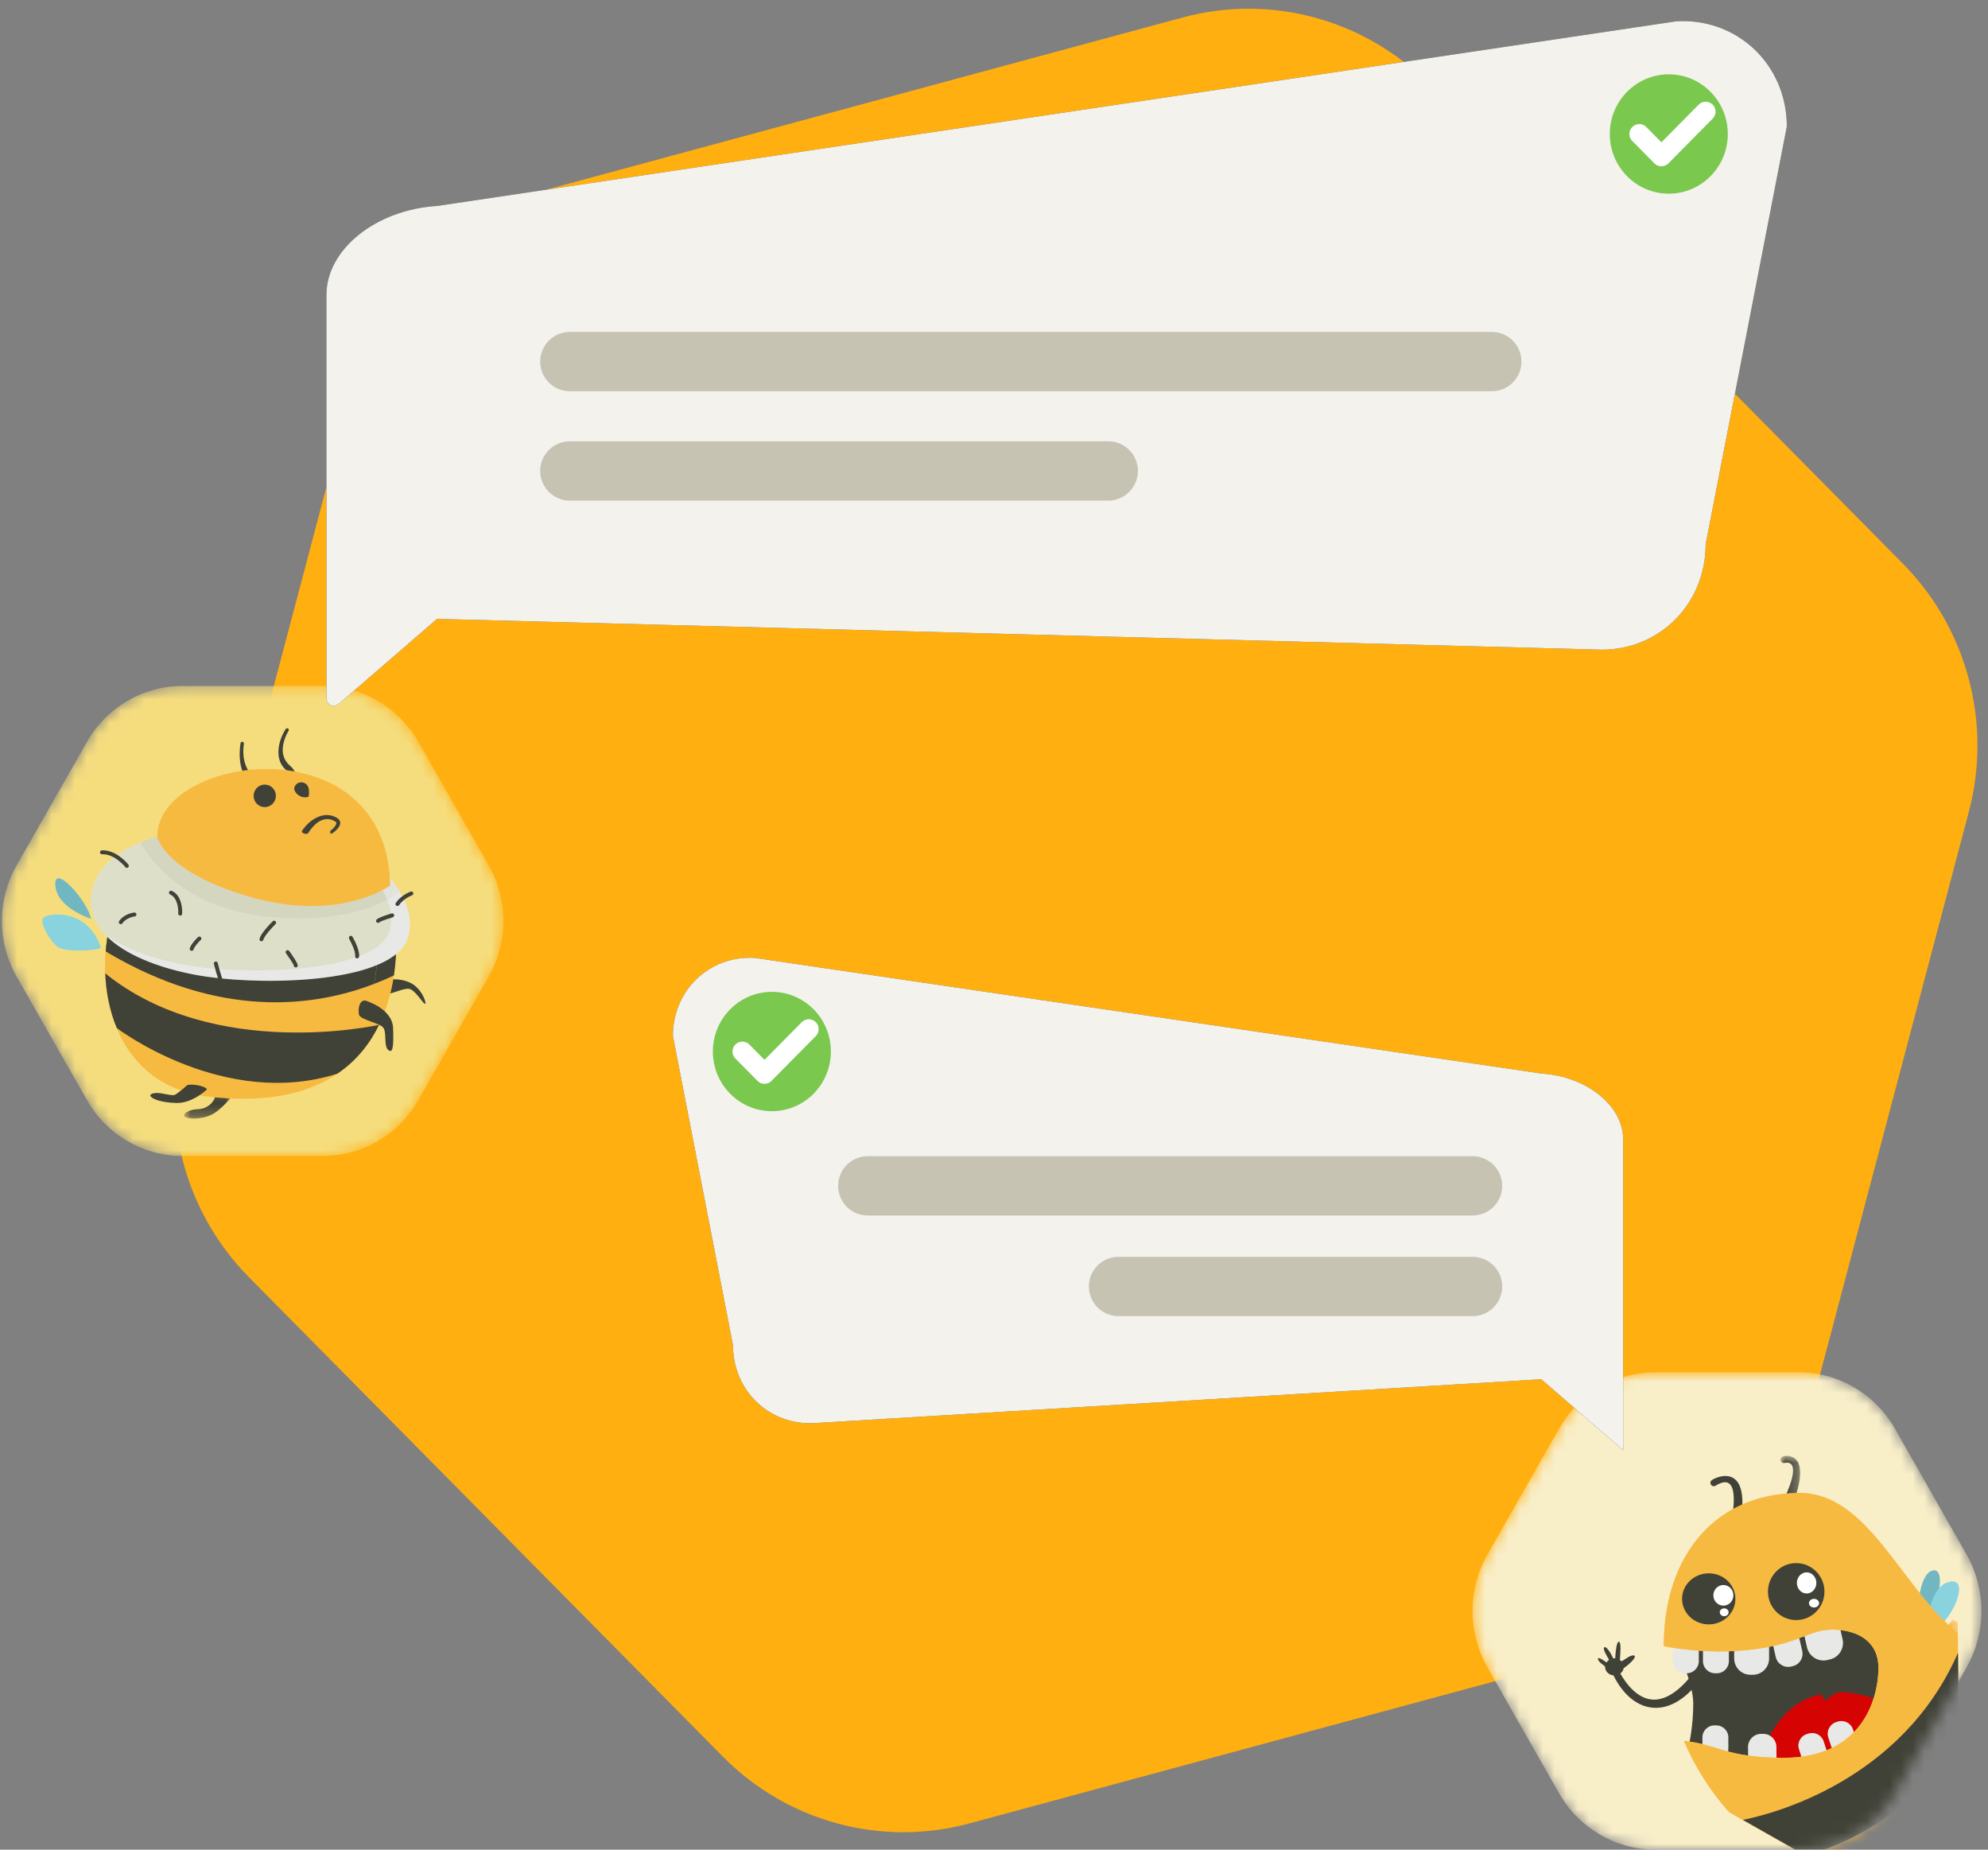 <svg width="172" height="160" viewBox="0 0 172 160" fill="none" xmlns="http://www.w3.org/2000/svg">
<rect x="0" y="0" width="172" height="160" fill="#808080" stroke="none"/>
<path fill-rule="evenodd" clip-rule="evenodd" d="M62.549 151.957L21.539 110.483C15.983 104.864 13.812 96.685 15.841 89.015L30.816 32.396C32.85 24.706 38.796 18.698 46.411 16.638L102.322 1.514C109.937 -0.546 118.062 1.655 123.632 7.288L164.642 48.763C170.198 54.381 172.369 62.561 170.34 70.23L155.365 126.849C153.331 134.539 147.385 140.547 139.77 142.607L83.859 157.732C76.244 159.792 68.119 157.59 62.549 151.957Z" fill="#FFAF0F"/>
<mask id="mask0_422_3571" style="mask-type:alpha" maskUnits="userSpaceOnUse" x="0" y="59" width="44" height="41">
<path d="M15.748 99.991H27.978C31.351 99.991 34.493 98.153 36.179 95.195L42.294 84.463C43.981 81.504 43.981 77.828 42.294 74.869L36.179 64.137C34.493 61.178 31.351 59.34 27.978 59.34H15.748C12.375 59.34 9.233 61.178 7.547 64.137L1.431 74.869C-0.255 77.828 -0.255 81.504 1.431 84.463L7.547 95.195C9.233 98.153 12.375 99.991 15.748 99.991Z" fill="white"/>
</mask>
<g mask="url(#mask0_422_3571)">
<path d="M15.748 99.991H27.978C31.351 99.991 34.493 98.153 36.179 95.195L42.294 84.463C43.981 81.504 43.981 77.828 42.294 74.869L36.179 64.137C34.493 61.178 31.351 59.34 27.978 59.34H15.748C12.375 59.34 9.233 61.178 7.547 64.137L1.431 74.869C-0.255 77.828 -0.255 81.504 1.431 84.463L7.547 95.195C9.233 98.153 12.375 99.991 15.748 99.991Z" fill="#F5DD7E"/>
<mask id="mask1_422_3571" style="mask-type:alpha" maskUnits="userSpaceOnUse" x="15" y="94" width="6" height="3">
<path d="M20.267 94.126H15.926V96.758H20.267V94.126Z" fill="white"/>
</mask>
<g mask="url(#mask1_422_3571)">
<path fill-rule="evenodd" clip-rule="evenodd" d="M20.267 94.561C20.202 94.662 19.222 95.989 18.276 96.437C17.326 96.884 16.206 96.794 15.977 96.588C15.754 96.381 16.291 95.969 17.132 95.944C17.973 95.924 18.64 95.28 18.674 94.561C18.704 93.842 20.257 94.139 20.267 94.561Z" fill="#414237"/>
</g>
<path fill-rule="evenodd" clip-rule="evenodd" d="M33.557 84.777C33.557 84.777 34.433 84.535 35.458 84.993C36.478 85.45 36.931 86.778 36.781 86.833C36.632 86.888 35.92 85.591 35.378 85.536C34.841 85.481 33.955 85.983 33.462 85.973C32.965 85.963 33.268 84.892 33.557 84.777Z" fill="#414237"/>
<path fill-rule="evenodd" clip-rule="evenodd" d="M34.229 80.397C34.229 80.397 36.124 96.955 18.018 94.863C-0.089 92.771 11.38 52.602 34.229 80.397Z" fill="#F7BA41"/>
<path fill-rule="evenodd" clip-rule="evenodd" d="M34.229 80.397C34.229 80.397 34.423 82.112 34.084 84.37C29.009 86.798 20.093 88.844 9.146 82.303C9.937 72.367 19.819 62.869 34.229 80.397Z" fill="#414237"/>
<path fill-rule="evenodd" clip-rule="evenodd" d="M32.637 80.583C32.657 80.774 32.666 80.965 32.672 81.151C32.696 81.755 32.681 82.363 32.642 82.961C32.517 84.772 32.119 86.607 31.353 88.256C28.666 94.058 22.685 95.069 16.918 94.4C16.102 94.31 15.321 94.129 14.584 93.862C6.449 89.785 7.902 75.374 15.355 71.563C17.396 70.834 19.58 71 21.7 71.774C25.944 73.318 29.796 77.149 32.637 80.583Z" fill="#F7BA41"/>
<path fill-rule="evenodd" clip-rule="evenodd" d="M32.637 80.583C32.657 80.774 32.666 80.965 32.672 81.151C32.696 81.755 32.681 82.363 32.642 82.961C32.592 83.68 32.497 84.4 32.358 85.114C27.108 87.135 18.943 88.156 9.146 82.303C9.504 77.823 11.713 73.428 15.355 71.563C17.396 70.834 19.58 71 21.7 71.774C25.944 73.318 29.796 77.149 32.637 80.583Z" fill="#414237"/>
<path fill-rule="evenodd" clip-rule="evenodd" d="M31.467 73.861C31.467 73.861 36.542 77.38 35.264 81.181C33.985 84.983 23.361 85.274 17.933 84.495C12.499 83.711 6.031 81.006 8.36 75.953C10.688 70.899 25.78 69.506 31.467 73.861Z" fill="#E8E8E7"/>
<path fill-rule="evenodd" clip-rule="evenodd" d="M31.467 73.861C31.467 73.861 33.413 75.208 34.587 77.139C32.706 78.512 29.765 79.527 25.133 79.427C17.256 79.256 13.678 75.485 12.141 72.89C17.629 70.562 27.198 70.593 31.467 73.861Z" fill="#E2E3DF"/>
<path fill-rule="evenodd" clip-rule="evenodd" d="M30.059 73.81C30.492 74.107 30.93 74.484 31.308 74.841C32.089 75.58 32.841 76.465 33.328 77.431C33.831 78.426 34.045 79.512 33.682 80.598C33.254 81.87 31.537 82.584 30.383 82.951C29.412 83.253 28.402 83.454 27.402 83.6C26.282 83.766 25.158 83.857 24.029 83.907C22.75 83.962 21.466 83.962 20.182 83.902C19.073 83.852 17.948 83.761 16.849 83.6C16.003 83.48 15.157 83.314 14.326 83.102C12.778 82.715 10.579 81.976 9.031 80.779C7.872 79.502 7.464 77.903 8.36 75.952C9.638 73.182 14.754 71.513 20.053 71.286C21.869 71.281 23.725 71.447 25.486 71.849C27.054 72.206 28.751 72.805 30.044 73.795L30.059 73.81Z" fill="#DDDFC9"/>
<path fill-rule="evenodd" clip-rule="evenodd" d="M30.059 73.81C30.492 74.107 30.93 74.484 31.308 74.841C32.089 75.58 32.84 76.465 33.328 77.431C33.393 77.556 33.453 77.687 33.507 77.818C31.631 78.829 28.959 79.507 25.133 79.427C17.256 79.256 13.679 75.485 12.141 72.89C14.325 71.96 17.162 71.407 20.053 71.286C21.869 71.281 23.725 71.447 25.486 71.849C27.054 72.206 28.75 72.805 30.044 73.795L30.059 73.81Z" fill="#D4D6BF"/>
<path fill-rule="evenodd" clip-rule="evenodd" d="M23.875 67.856C23.361 67.873 22.83 67.75 22.394 67.508C21.213 66.861 20.918 65.56 21.101 64.336C21.113 64.254 21.06 64.177 20.977 64.165C20.895 64.153 20.824 64.212 20.812 64.289C20.605 65.643 20.771 67.302 22.063 68.015C22.553 68.285 23.326 68.173 23.892 68.15H23.916C24.217 68.097 24.559 67.985 24.837 67.861C25.68 67.473 25.816 66.867 25.078 66.225C24.494 65.719 24.365 65.042 24.524 64.318C24.601 63.965 24.772 63.524 24.966 63.224C25.008 63.153 24.99 63.065 24.925 63.018C24.854 62.976 24.766 62.994 24.718 63.065C24.052 64.095 23.715 65.707 24.73 66.59C24.901 66.743 25.332 66.879 25.25 67.138C25.12 67.532 24.258 67.785 23.875 67.856Z" fill="#414237"/>
<path fill-rule="evenodd" clip-rule="evenodd" d="M33.756 76.606C33.756 76.606 29.397 79.789 21.769 77.612C14.136 75.429 13.609 72.352 13.609 72.352C13.743 65.172 33.542 62.593 33.756 76.606Z" fill="#F7BA41"/>
<path fill-rule="evenodd" clip-rule="evenodd" d="M32.716 76.611C32.532 76.727 32.323 76.832 32.144 76.923C31.417 77.29 30.631 77.566 29.845 77.767C27.447 78.376 24.929 78.311 22.515 77.808C22.272 77.747 22.023 77.682 21.769 77.612C14.136 75.429 13.609 72.352 13.609 72.352C13.639 70.648 14.778 69.205 16.5 68.179C16.629 68.119 16.753 68.063 16.878 68.008C18.973 67.113 21.451 66.801 23.705 67.048C25.371 67.229 27.029 67.721 28.466 68.611C31.348 70.396 32.606 73.298 32.716 76.611Z" fill="#F7BA41"/>
<path fill-rule="evenodd" clip-rule="evenodd" d="M22.905 67.868C22.375 67.868 21.942 68.306 21.942 68.843C21.942 69.382 22.375 69.817 22.905 69.817C23.438 69.817 23.871 69.382 23.871 68.843C23.871 68.306 23.438 67.868 22.905 67.868Z" fill="#414237"/>
<path fill-rule="evenodd" clip-rule="evenodd" d="M26.695 68.926C26.695 68.926 26.916 68.037 26.387 67.755C25.858 67.476 25.395 67.952 25.461 68.282C25.527 68.611 26.003 69.123 26.695 68.926Z" fill="#414237"/>
<path fill-rule="evenodd" clip-rule="evenodd" d="M28.755 72.081C28.905 71.985 29.069 71.844 29.188 71.709C29.457 71.412 29.587 71.025 29.183 70.769C28.049 70.054 26.755 70.899 26.133 71.87C26.014 72.056 26.546 72.242 26.671 72.056C26.979 71.573 27.427 71.04 28.004 70.894C28.352 70.803 28.701 70.869 28.999 71.06C29.044 71.085 29.094 71.126 29.099 71.176C29.119 71.372 28.805 71.704 28.666 71.799C28.477 71.925 28.566 72.206 28.755 72.081Z" fill="#414237"/>
<path fill-rule="evenodd" clip-rule="evenodd" d="M8.728 81.966C8.459 82.258 5.598 82.398 4.966 81.896C4.334 81.398 3.369 79.804 3.747 79.391C4.13 78.984 7.554 78.481 8.728 81.966Z" fill="#88D3DE"/>
<path fill-rule="evenodd" clip-rule="evenodd" d="M7.862 79.472C7.862 79.472 4.911 78.557 4.782 76.571C4.652 74.59 7.668 78.074 7.862 79.472Z" fill="#71B7C2"/>
<path fill-rule="evenodd" clip-rule="evenodd" d="M17.908 94.234C17.908 94.234 16.659 95.446 15.276 95.411C13.898 95.381 13.092 95.029 13.017 94.803C12.937 94.571 13.5 94.476 14.072 94.597C14.644 94.717 14.997 94.767 15.137 94.702C15.276 94.637 15.903 94.159 16.132 93.918C16.356 93.681 17.799 93.918 17.908 94.234Z" fill="#414237"/>
<path fill-rule="evenodd" clip-rule="evenodd" d="M33.891 79.014C33.602 79.1 32.776 79.351 32.587 79.537C32.522 79.608 32.522 79.713 32.587 79.784C32.652 79.849 32.761 79.849 32.826 79.784C32.945 79.663 33.786 79.407 33.98 79.346C34.07 79.321 34.124 79.226 34.099 79.135C34.075 79.045 33.98 78.989 33.891 79.014ZM30.209 81.207C30.388 81.528 30.791 82.353 30.726 82.705C30.711 82.796 30.776 82.886 30.865 82.901C30.96 82.916 31.049 82.856 31.064 82.76C31.144 82.303 30.736 81.448 30.502 81.036C30.457 80.955 30.353 80.925 30.273 80.971C30.194 81.016 30.164 81.121 30.209 81.207ZM24.745 82.464C24.869 82.635 25.397 83.369 25.422 83.535C25.432 83.63 25.516 83.696 25.611 83.686C25.7 83.675 25.77 83.595 25.76 83.5C25.735 83.248 25.188 82.494 25.019 82.258C24.964 82.182 24.855 82.167 24.78 82.222C24.705 82.283 24.69 82.388 24.745 82.464ZM23.601 79.688C23.257 80.025 22.57 80.764 22.456 81.207C22.431 81.297 22.481 81.393 22.575 81.418C22.665 81.443 22.755 81.388 22.779 81.297C22.879 80.94 23.556 80.216 23.834 79.935C23.904 79.869 23.904 79.759 23.84 79.693C23.775 79.628 23.665 79.623 23.601 79.688ZM18.51 83.384C18.605 83.791 18.724 84.204 18.854 84.601C18.953 84.897 19.197 85.651 19.476 85.802C19.56 85.848 19.665 85.817 19.704 85.732C19.749 85.647 19.719 85.546 19.635 85.501C19.491 85.42 19.232 84.661 19.177 84.495C19.053 84.103 18.933 83.701 18.839 83.303C18.814 83.208 18.724 83.153 18.635 83.178C18.54 83.198 18.485 83.293 18.51 83.384ZM17.137 81.061C16.893 81.282 16.51 81.71 16.42 82.031C16.39 82.122 16.445 82.217 16.535 82.243C16.624 82.273 16.719 82.217 16.744 82.127C16.819 81.88 17.177 81.488 17.366 81.312C17.436 81.247 17.441 81.141 17.376 81.071C17.311 81.001 17.206 80.996 17.137 81.061ZM15.759 79.04C15.774 78.783 15.744 78.472 15.689 78.22C15.579 77.732 15.341 77.265 14.858 77.064C14.773 77.028 14.674 77.069 14.634 77.154C14.599 77.245 14.639 77.345 14.729 77.38C15.291 77.617 15.455 78.466 15.42 79.019C15.415 79.115 15.485 79.195 15.579 79.201C15.674 79.206 15.754 79.135 15.759 79.04ZM11.614 78.934C11.136 78.989 10.579 79.266 10.31 79.673C10.255 79.754 10.275 79.859 10.355 79.915C10.43 79.965 10.539 79.945 10.589 79.864C10.808 79.542 11.275 79.321 11.654 79.276C11.748 79.266 11.813 79.18 11.803 79.085C11.793 78.989 11.708 78.924 11.614 78.934ZM11.111 74.796C10.932 74.565 10.678 74.333 10.449 74.157C9.982 73.795 9.414 73.534 8.817 73.554C8.723 73.559 8.648 73.635 8.653 73.73C8.653 73.826 8.733 73.901 8.827 73.896C9.35 73.876 9.842 74.117 10.245 74.429C10.449 74.59 10.683 74.801 10.842 75.007C10.902 75.083 11.007 75.093 11.081 75.037C11.156 74.977 11.166 74.871 11.111 74.796ZM35.538 77.124C35.065 77.3 34.517 77.682 34.244 78.109C34.194 78.19 34.219 78.295 34.294 78.346C34.373 78.396 34.478 78.376 34.532 78.295C34.761 77.933 35.254 77.597 35.652 77.446C35.741 77.415 35.786 77.315 35.756 77.23C35.721 77.139 35.622 77.094 35.538 77.124Z" fill="#414237"/>
<path fill-rule="evenodd" clip-rule="evenodd" d="M32.801 88.648C32.721 88.668 18.565 91.836 9.106 84.198C9.171 85.853 9.494 87.472 10.106 88.93C10.245 89.041 19.465 95.979 29.198 92.872C30.9 91.715 32.039 90.212 32.801 88.648Z" fill="#414237"/>
<path fill-rule="evenodd" clip-rule="evenodd" d="M31.617 86.552C31.617 86.552 33.945 87.225 34.01 88.925C34.075 90.624 33.97 91.147 33.582 90.82C33.194 90.494 33.463 89.312 33.169 88.905C32.875 88.493 31.144 88.206 31.059 87.768C30.97 87.336 31.059 86.486 31.617 86.552Z" fill="#414237"/>
</g>
<mask id="mask2_422_3571" style="mask-type:alpha" maskUnits="userSpaceOnUse" x="127" y="118" width="45" height="42">
<path d="M155.624 160H143.214C139.792 160 136.604 158.133 134.893 155.127L128.687 144.225C126.976 141.219 126.976 137.485 128.687 134.479L134.893 123.577C136.603 120.571 139.792 118.704 143.214 118.704H155.624C159.047 118.704 162.235 120.571 163.945 123.577L170.151 134.479C171.862 137.485 171.862 141.219 170.151 144.225L163.945 155.127C162.235 158.133 159.046 160 155.624 160Z" fill="white"/>
</mask>
<g mask="url(#mask2_422_3571)">
<path d="M155.624 160H143.214C139.792 160 136.604 158.133 134.893 155.127L128.687 144.225C126.976 141.219 126.976 137.485 128.687 134.479L134.893 123.577C136.603 120.571 139.792 118.704 143.214 118.704H155.624C159.047 118.704 162.235 120.571 163.945 123.577L170.151 134.479C171.862 137.485 171.862 141.219 170.151 144.225L163.945 155.127C162.235 158.133 159.046 160 155.624 160Z" fill="#F8EEC8"/>
<mask id="mask3_422_3571" style="mask-type:alpha" maskUnits="userSpaceOnUse" x="150" y="140" width="20" height="22">
<path d="M150.993 140.086H169.503V161.91H150.993V140.086Z" fill="white"/>
</mask>
<g mask="url(#mask3_422_3571)">
<path fill-rule="evenodd" clip-rule="evenodd" d="M169.381 140.323L168.969 140.086C164.491 145.769 157.868 153.227 150.993 157.538L158.707 161.91L169.504 153.988L169.381 140.323Z" fill="#FAAD3A"/>
</g>
<path fill-rule="evenodd" clip-rule="evenodd" d="M159.813 137.024C161.339 137.276 163.101 138.159 164.734 139.614C166.367 141.069 167.565 142.814 168.168 144.467C168.778 146.112 168.801 147.658 168.099 148.717C166.352 151.368 163.575 147.079 161.225 144.985C158.874 142.89 154.541 140.848 156.288 138.205C156.99 137.139 158.287 136.766 159.813 137.024Z" fill="#FCC574"/>
<path fill-rule="evenodd" clip-rule="evenodd" d="M140.189 144.764C140.25 144.863 140.311 144.962 140.364 145.053C140.7 145.594 141.127 146.119 141.646 146.5C143.432 147.81 145.125 146.409 146.293 144.992C146.4 144.87 146.583 144.848 146.705 144.954C146.827 145.053 146.873 145.586 146.774 145.716C144.217 148.816 141.204 148.176 139.594 144.924C139.189 144.885 138.869 144.573 138.869 144.185V144.154C138.663 144.002 138.366 143.766 138.297 143.629C138.037 143.088 138.991 143.804 138.991 143.804C139.052 143.712 139.128 143.636 139.22 143.575C139.06 143.317 138.617 142.6 138.808 142.494C139.006 142.379 139.426 143.103 139.571 143.454C139.609 143.454 139.639 143.446 139.678 143.446C139.7 143.446 139.723 143.454 139.746 143.454C139.769 143.042 139.846 141.983 140.067 142.014C140.296 142.044 140.174 143.156 140.151 143.591C140.204 143.629 140.257 143.667 140.296 143.712C140.563 143.56 141.135 143.103 141.387 143.21C141.692 143.339 140.784 144.101 140.479 144.306C140.441 144.489 140.342 144.649 140.189 144.764Z" fill="#414237"/>
<path fill-rule="evenodd" clip-rule="evenodd" d="M148.124 128.021C148.574 127.739 149.246 127.563 149.757 127.754C151.169 128.287 150.726 130.961 150.52 132.035C150.489 132.187 150.337 132.294 150.177 132.263C150.024 132.233 149.719 132.081 149.749 131.921C149.948 130.831 150.627 127.152 148.429 128.516C148.292 128.607 148.116 128.561 148.032 128.424C147.941 128.287 147.987 128.104 148.124 128.021Z" fill="#414237"/>
<mask id="mask4_422_3571" style="mask-type:alpha" maskUnits="userSpaceOnUse" x="153" y="125" width="3" height="6">
<path d="M153.985 125.935H155.749V130.915H153.985V125.935Z" fill="white"/>
</mask>
<g mask="url(#mask4_422_3571)">
<path fill-rule="evenodd" clip-rule="evenodd" d="M154.266 125.987C154.709 125.849 155.22 125.987 155.495 126.383C156.196 127.388 155.266 129.765 154.869 130.732C154.808 130.885 154.64 130.953 154.487 130.892C154.343 130.839 153.931 130.648 153.991 130.504C154.289 129.765 155.525 127.457 155.014 126.71C154.884 126.535 154.64 126.482 154.434 126.543C154.282 126.596 154.114 126.505 154.068 126.352C154.022 126.2 154.106 126.032 154.266 125.987Z" fill="#414237"/>
</g>
<path fill-rule="evenodd" clip-rule="evenodd" d="M165.94 139.066C165.94 139.066 166.092 135.912 167.321 135.836C168.542 135.76 167.412 140.521 165.94 139.066Z" fill="#71B7C2"/>
<path fill-rule="evenodd" clip-rule="evenodd" d="M166.703 140.749C166.703 140.749 166.863 137.032 168.809 136.803C170.755 136.567 168.107 141.8 166.703 140.749Z" fill="#88D3DE"/>
<path fill-rule="evenodd" clip-rule="evenodd" d="M144.614 141.557C144.614 141.557 146.499 145.312 146.499 147.346C146.499 149.372 146.125 150.926 146.125 150.926L147.903 152.952C147.903 152.952 155.83 154.78 155.884 154.461C155.929 154.133 164.208 147.879 164.208 147.879L163.483 140.703L157.059 138.304L144.614 141.557Z" fill="#414237"/>
<path fill-rule="evenodd" clip-rule="evenodd" d="M152.008 153.249C152.008 153.249 152.923 147.902 157.036 146.691C158.18 146.356 157.456 147.117 157.906 147.064C158.249 147.026 158.509 146.348 159.394 146.379C160.393 146.409 161.515 146.66 162.781 147.171C171.762 150.751 153.9 155.382 152.008 153.249Z" fill="#D60303"/>
<path fill-rule="evenodd" clip-rule="evenodd" d="M145.774 141.686H145.934C146.507 141.686 146.98 142.151 146.98 142.722V143.697C146.98 144.269 146.507 144.741 145.934 144.741H145.774C145.202 144.741 144.729 144.269 144.729 143.697V142.722C144.729 142.151 145.202 141.686 145.774 141.686Z" fill="#E8E8E7"/>
<path fill-rule="evenodd" clip-rule="evenodd" d="M148.383 141.686H148.543C149.116 141.686 149.581 142.151 149.581 142.722V143.697C149.581 144.269 149.116 144.741 148.543 144.741H148.383C147.811 144.741 147.338 144.269 147.338 143.697V142.722C147.338 142.151 147.811 141.686 148.383 141.686Z" fill="#E8E8E7"/>
<path fill-rule="evenodd" clip-rule="evenodd" d="M151.443 140.749H151.657C152.435 140.749 153.061 141.381 153.061 142.158V143.461C153.061 144.238 152.435 144.87 151.657 144.87H151.443C150.672 144.87 150.039 144.238 150.039 143.461V142.158C150.039 141.381 150.672 140.749 151.443 140.749Z" fill="#E8E8E7"/>
<path fill-rule="evenodd" clip-rule="evenodd" d="M154.228 141.054L154.389 141.016C154.976 140.879 155.563 141.244 155.701 141.831L155.93 142.821C156.059 143.4 155.693 143.994 155.113 144.124L154.953 144.162C154.366 144.299 153.778 143.933 153.641 143.347L153.412 142.356C153.282 141.778 153.649 141.183 154.228 141.054Z" fill="#E8E8E7"/>
<path fill-rule="evenodd" clip-rule="evenodd" d="M157.127 139.401L157.349 139.355C158.135 139.173 158.928 139.668 159.111 140.452L159.416 141.785C159.6 142.577 159.104 143.37 158.318 143.545L158.104 143.598C157.311 143.781 156.517 143.286 156.342 142.501L156.029 141.161C155.846 140.376 156.342 139.584 157.127 139.401Z" fill="#E8E8E7"/>
<path fill-rule="evenodd" clip-rule="evenodd" d="M148.33 149.25H148.49C149.062 149.25 149.535 149.715 149.535 150.286V151.261C149.535 151.833 149.062 152.305 148.49 152.305H148.33C147.758 152.305 147.292 151.833 147.292 151.261V150.286C147.292 149.715 147.758 149.25 148.33 149.25Z" fill="#E8E8E7"/>
<path fill-rule="evenodd" clip-rule="evenodd" d="M152.366 149.982H152.542C153.167 149.974 153.686 150.477 153.694 151.109L153.701 152.168C153.709 152.792 153.205 153.31 152.58 153.318H152.404C151.779 153.326 151.26 152.823 151.252 152.198L151.237 151.132C151.229 150.507 151.74 149.989 152.366 149.982Z" fill="#E8E8E7"/>
<path fill-rule="evenodd" clip-rule="evenodd" d="M156.318 150.004L156.463 149.959C157.013 149.784 157.6 150.081 157.783 150.629L158.081 151.551C158.256 152.099 157.959 152.686 157.409 152.861L157.257 152.914C156.715 153.09 156.12 152.785 155.944 152.244L155.647 151.315C155.464 150.774 155.769 150.179 156.318 150.004Z" fill="#E8E8E7"/>
<path fill-rule="evenodd" clip-rule="evenodd" d="M158.852 148.969L159.005 148.923C159.546 148.748 160.141 149.045 160.317 149.593L160.615 150.515C160.797 151.063 160.492 151.65 159.943 151.833L159.798 151.878C159.249 152.053 158.661 151.749 158.478 151.208L158.181 150.286C158.005 149.738 158.31 149.144 158.852 148.969Z" fill="#E8E8E7"/>
<path fill-rule="evenodd" clip-rule="evenodd" d="M155.571 129.133C161.621 129.033 164.445 137.291 169.389 141.259L169.503 153.989L158.707 161.911L149.612 156.761C147.941 154.903 146.636 152.8 145.698 150.599C148.475 150.835 149.345 152.076 154.388 152.053C160.515 152.031 162.369 147.795 162.522 144.543C162.667 141.282 159.561 140.81 157.906 141.008C156.25 141.206 155.044 142.433 150.627 142.783C147.979 142.996 145.507 142.684 143.958 142.402C143.905 135.364 147.712 129.262 155.571 129.133Z" fill="#F7BA41"/>
<path fill-rule="evenodd" clip-rule="evenodd" d="M154.839 130.032C151.794 130.077 148.971 131.06 146.873 133.322C146.446 133.779 146.064 134.267 145.729 134.785C144.523 136.971 143.943 139.607 143.958 142.402C145.515 142.684 147.979 142.996 150.627 142.783C155.045 142.433 156.25 141.206 157.906 141.008C159.562 140.81 162.667 141.283 162.522 144.543C162.369 147.795 160.515 152.031 154.388 152.053C149.345 152.076 148.475 150.835 145.698 150.598C146.637 152.8 147.941 154.903 149.612 156.761L158.707 161.91L169.504 153.988L169.404 142.859C169.153 142.699 168.901 142.524 168.649 142.334C166.94 140.985 165.521 139.211 164.208 137.489C163.094 136.034 162.003 134.518 160.76 133.178C159.714 132.05 158.486 130.961 157.021 130.413C156.326 130.146 155.587 130.016 154.839 130.032Z" fill="#F7BA41"/>
<path fill-rule="evenodd" clip-rule="evenodd" d="M150.787 157.424C153.206 156.944 164.513 154.148 169.404 142.973L169.481 151.261C166.505 154.956 162.133 158.886 156.22 160.501L150.787 157.424Z" fill="#414237"/>
<path fill-rule="evenodd" clip-rule="evenodd" d="M155.403 135.211C156.753 135.211 157.852 136.316 157.852 137.679C157.852 139.035 156.753 140.14 155.403 140.14C154.053 140.14 152.961 139.035 152.961 137.679C152.961 136.316 154.053 135.211 155.403 135.211Z" fill="#414237"/>
<path fill-rule="evenodd" clip-rule="evenodd" d="M156.311 136.011C156.769 136.011 157.15 136.422 157.15 136.925C157.15 137.428 156.769 137.839 156.311 137.839C155.846 137.839 155.464 137.428 155.464 136.925C155.464 136.422 155.846 136.011 156.311 136.011Z" fill="white"/>
<path fill-rule="evenodd" clip-rule="evenodd" d="M156.944 138.304C156.708 138.304 156.509 138.472 156.509 138.677C156.509 138.883 156.708 139.051 156.944 139.051C157.188 139.051 157.387 138.883 157.387 138.677C157.387 138.472 157.188 138.304 156.944 138.304Z" fill="white"/>
<path fill-rule="evenodd" clip-rule="evenodd" d="M147.842 136.095C146.567 136.095 145.53 137.085 145.53 138.304C145.53 139.523 146.567 140.513 147.842 140.513C149.116 140.513 150.146 139.523 150.146 138.304C150.146 137.085 149.116 136.095 147.842 136.095Z" fill="#414237"/>
<path fill-rule="evenodd" clip-rule="evenodd" d="M149.108 137.108C149.581 137.108 149.97 137.504 149.97 137.999C149.97 138.487 149.581 138.891 149.108 138.891C148.628 138.891 148.238 138.487 148.238 137.999C148.238 137.504 148.628 137.108 149.108 137.108Z" fill="white"/>
<path fill-rule="evenodd" clip-rule="evenodd" d="M149.177 139.127C148.963 139.127 148.795 139.279 148.795 139.462C148.795 139.652 148.963 139.805 149.177 139.805C149.391 139.805 149.558 139.652 149.558 139.462C149.558 139.279 149.391 139.127 149.177 139.127Z" fill="white"/>
</g>
<path d="M37.816 17.817L145.021 1.845C150.307 1.526 154.593 5.601 154.593 10.946L147.573 47.081C147.573 52.426 143.288 56.501 138.001 56.182L37.816 53.533C34.811 56.125 31.971 58.58 29.297 60.895C29.03 61.127 28.627 61.096 28.398 60.825C28.299 60.708 28.244 60.559 28.244 60.405V25.496C28.244 21.574 32.53 18.136 37.816 17.817Z" fill="#414237"/>
<path d="M37.816 17.817L145.021 1.845C150.307 1.526 154.593 5.601 154.593 10.946L147.573 47.081C147.573 52.426 143.288 56.501 138.001 56.182L37.816 53.533C34.811 56.125 31.971 58.58 29.297 60.895C29.03 61.127 28.627 61.096 28.398 60.825C28.299 60.708 28.244 60.559 28.244 60.405V25.496C28.244 21.574 32.53 18.136 37.816 17.817Z" fill="#F3F2EC"/>
<path d="M49.303 31.277H129.068" stroke="#C6C3B3" stroke-width="5.13" stroke-linecap="round" stroke-linejoin="round"/>
<path d="M49.302 40.737H95.885" stroke="#C6C3B3" stroke-width="5.13" stroke-linecap="round" stroke-linejoin="round"/>
<path d="M144.383 16.753C147.202 16.753 149.488 14.442 149.488 11.591C149.488 8.741 147.202 6.429 144.383 6.429C141.563 6.429 139.278 8.741 139.278 11.591C139.278 14.442 141.563 16.753 144.383 16.753Z" fill="#7BC84F"/>
<path d="M141.83 11.591L143.744 13.527L147.573 9.656" stroke="white" stroke-width="1.71" stroke-linecap="round" stroke-linejoin="round"/>
<path d="M133.347 92.862L65.306 82.862C61.392 82.626 58.218 85.644 58.218 89.602L63.416 116.358C63.416 120.316 66.589 123.334 70.504 123.098L133.347 119.309C135.867 121.482 138.23 123.525 140.435 125.436V98.548C140.435 95.644 137.262 93.098 133.347 92.862Z" fill="#414237"/>
<path d="M133.347 92.862L65.306 82.862C61.392 82.626 58.218 85.644 58.218 89.602L63.416 116.358C63.416 120.316 66.589 123.334 70.504 123.098L133.347 119.309C135.867 121.482 138.23 123.525 140.435 125.436V98.548C140.435 95.644 137.262 93.098 133.347 92.862Z" fill="#F3F2EC"/>
<path d="M127.404 102.578H75.078" stroke="#C6C3B3" stroke-width="5.13" stroke-linecap="round" stroke-linejoin="round"/>
<path d="M127.404 111.283H96.774" stroke="#C6C3B3" stroke-width="5.13" stroke-linecap="round" stroke-linejoin="round"/>
<path d="M66.782 96.12C69.602 96.12 71.887 93.809 71.887 90.958C71.887 88.107 69.602 85.796 66.782 85.796C63.963 85.796 61.677 88.107 61.677 90.958C61.677 93.809 63.963 96.12 66.782 96.12Z" fill="#7BC84F"/>
<path d="M64.23 90.958L66.144 92.894L69.973 89.022" stroke="white" stroke-width="1.71" stroke-linecap="round" stroke-linejoin="round"/>
</svg>
